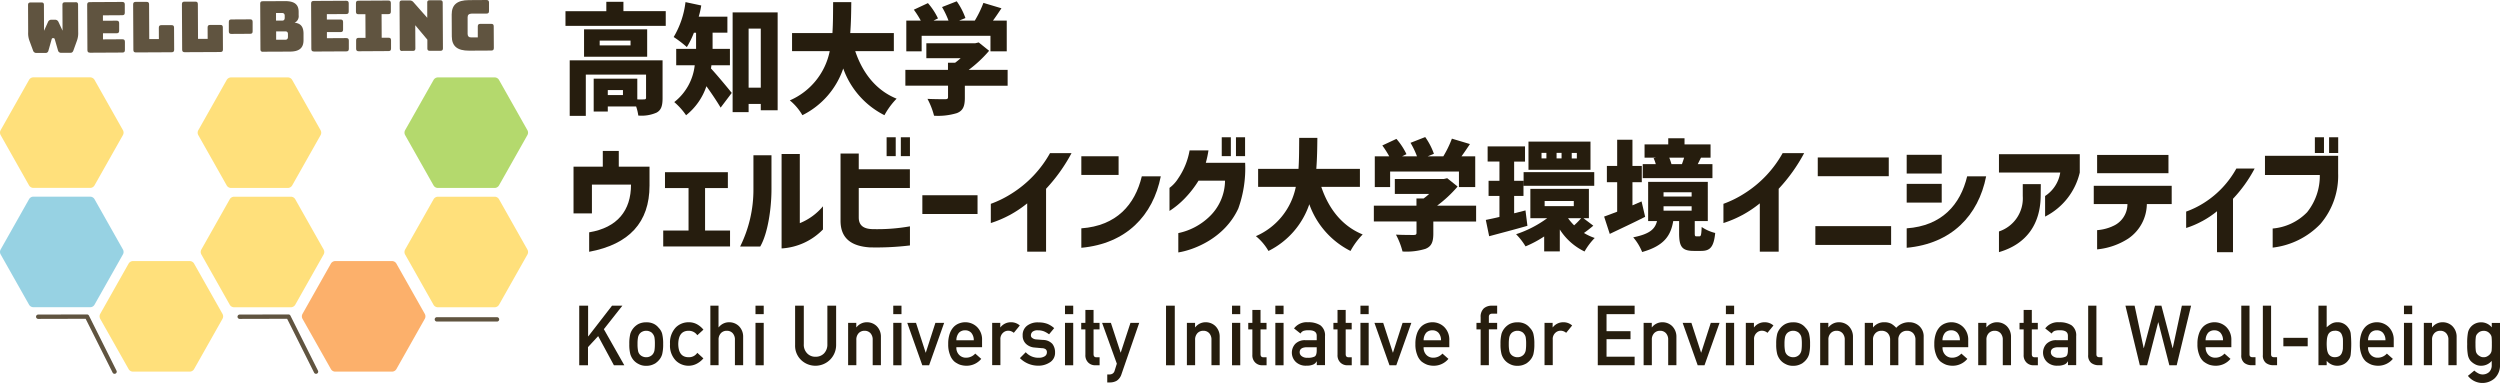 <svg xmlns="http://www.w3.org/2000/svg" width="425.362" height="65.16" viewBox="0 0 425.362 65.16">
  <g id="Group_3405" data-name="Group 3405" transform="translate(-7.317 -10.99)">
    <g id="Group_3399" data-name="Group 3399">
      <g id="Group_3396" data-name="Group 3396">
        <path id="Path_9754" data-name="Path 9754" d="M105.89,63h1.49v5.22h.03L111.45,63h1.76l-3.15,4,3.48,6.14h-1.77l-2.68-4.96-1.73,1.87v3.09h-1.49V63Z" fill="#261d0e"/>
        <path id="Path_9755" data-name="Path 9755" d="M114.39,69.52a6.625,6.625,0,0,1,.18-1.76,2.9,2.9,0,0,1,1.39-1.65,2.923,2.923,0,0,1,1.31-.28,2.744,2.744,0,0,1,1.34.29,2.456,2.456,0,0,1,.78.65,2.276,2.276,0,0,1,.59,1.01,7.068,7.068,0,0,1,.17,1.75,6.923,6.923,0,0,1-.17,1.74,2.563,2.563,0,0,1-.59,1.04,1.974,1.974,0,0,1-.33.31,1.475,1.475,0,0,1-.45.3,2.736,2.736,0,0,1-1.34.31,2.564,2.564,0,0,1-1.31-.31,2.646,2.646,0,0,1-.81-.61,2.859,2.859,0,0,1-.58-1.04,6.409,6.409,0,0,1-.18-1.74Zm4.35.01a6.157,6.157,0,0,0-.07-1.13,1.386,1.386,0,0,0-.28-.6,1.029,1.029,0,0,0-.46-.38,1.438,1.438,0,0,0-.67-.15,1.455,1.455,0,0,0-.66.15,1.255,1.255,0,0,0-.47.38,1.633,1.633,0,0,0-.26.6,5.9,5.9,0,0,0-.08,1.12,5.588,5.588,0,0,0,.08,1.1,1.263,1.263,0,0,0,.73,1,1.455,1.455,0,0,0,.66.15,1.41,1.41,0,0,0,.67-.15,1.359,1.359,0,0,0,.46-.37,1.505,1.505,0,0,0,.28-.63,6.821,6.821,0,0,0,.07-1.09Z" fill="#261d0e"/>
        <path id="Path_9756" data-name="Path 9756" d="M126.99,71.97a3.7,3.7,0,0,1-1.08.88,3,3,0,0,1-1.43.37,3.088,3.088,0,0,1-2.17-.87,3.648,3.648,0,0,1-.99-2.82,3.761,3.761,0,0,1,1-2.85,3.078,3.078,0,0,1,2.17-.86,2.885,2.885,0,0,1,1.43.35,3.744,3.744,0,0,1,1.08.91l-1.04.95a1.738,1.738,0,0,0-1.42-.76c-1.19-.02-1.8.73-1.82,2.26.02,1.52.62,2.26,1.82,2.24a1.678,1.678,0,0,0,1.42-.75l1.04.95Z" fill="#261d0e"/>
        <path id="Path_9757" data-name="Path 9757" d="M128.17,63h1.4v3.68h.03a2.233,2.233,0,0,1,1.82-.86,2.36,2.36,0,0,1,1.59.63,2.505,2.505,0,0,1,.75,1.88v4.8h-1.4v-4.3a1.6,1.6,0,0,0-.39-1.16,1.311,1.311,0,0,0-.99-.4,1.334,1.334,0,0,0-1,.4,1.583,1.583,0,0,0-.4,1.16v4.3h-1.4V62.99Z" fill="#261d0e"/>
        <path id="Path_9758" data-name="Path 9758" d="M135.86,63h1.4v1.44h-1.4V63Zm0,2.92h1.4v7.22h-1.4Z" fill="#261d0e"/>
        <path id="Path_9759" data-name="Path 9759" d="M142.59,63h1.49v6.54a2.084,2.084,0,0,0,.58,1.58,1.891,1.891,0,0,0,1.42.57,1.952,1.952,0,0,0,1.44-.57,2.158,2.158,0,0,0,.57-1.58V63h1.49v6.7a3.522,3.522,0,0,1-5.96,2.54,3.349,3.349,0,0,1-1.02-2.53V63Z" fill="#261d0e"/>
        <path id="Path_9760" data-name="Path 9760" d="M151.61,65.92h1.4v.76h.03a2.233,2.233,0,0,1,1.82-.86,2.36,2.36,0,0,1,1.59.63,2.505,2.505,0,0,1,.75,1.88v4.8h-1.4v-4.3a1.6,1.6,0,0,0-.39-1.16,1.311,1.311,0,0,0-.99-.4,1.334,1.334,0,0,0-1,.4,1.583,1.583,0,0,0-.4,1.16v4.3h-1.4V65.91Z" fill="#261d0e"/>
        <path id="Path_9761" data-name="Path 9761" d="M159.3,63h1.4v1.44h-1.4V63Zm0,2.92h1.4v7.22h-1.4Z" fill="#261d0e"/>
        <path id="Path_9762" data-name="Path 9762" d="M161.68,65.92h1.49l1.64,5.06h.03l1.63-5.06h1.49l-2.56,7.22h-1.16l-2.56-7.22Z" fill="#261d0e"/>
        <path id="Path_9763" data-name="Path 9763" d="M170.04,70.07a1.692,1.692,0,0,0,.49,1.32,1.582,1.582,0,0,0,1.19.46,2.064,2.064,0,0,0,1.53-.7l1.02.9a3.236,3.236,0,0,1-2.52,1.17,3.586,3.586,0,0,1-1.08-.17,2.377,2.377,0,0,1-.51-.24,2.339,2.339,0,0,1-.49-.33,2.756,2.756,0,0,1-.72-1.13,4.616,4.616,0,0,1-.3-1.81,5.191,5.191,0,0,1,.26-1.78,3.128,3.128,0,0,1,.67-1.14,2.46,2.46,0,0,1,.94-.61,2.818,2.818,0,0,1,1.01-.19,2.848,2.848,0,0,1,2.03.81,2.977,2.977,0,0,1,.85,2.24v1.19h-4.36ZM173,68.88a1.878,1.878,0,0,0-.44-1.28,1.379,1.379,0,0,0-1.04-.41,1.417,1.417,0,0,0-1.04.41,1.961,1.961,0,0,0-.44,1.28H173Z" fill="#261d0e"/>
        <path id="Path_9764" data-name="Path 9764" d="M176.11,65.92h1.4v.76h.03a2.233,2.233,0,0,1,1.82-.86,2.2,2.2,0,0,1,1.47.55l-1.02,1.25a1.449,1.449,0,0,0-.92-.36,1.284,1.284,0,0,0-.92.36,1.407,1.407,0,0,0-.44,1.15v4.35h-1.4V65.9Z" fill="#261d0e"/>
        <path id="Path_9765" data-name="Path 9765" d="M181.85,70.93a2.87,2.87,0,0,0,2.21.93,1.814,1.814,0,0,0,.99-.24.76.76,0,0,0,.39-.68.6.6,0,0,0-.23-.54,1.173,1.173,0,0,0-.63-.17l-1.24-.11a2.373,2.373,0,0,1-1.44-.61,1.872,1.872,0,0,1-.58-1.44,1.954,1.954,0,0,1,.76-1.67,2.972,2.972,0,0,1,1.85-.56,5.751,5.751,0,0,1,.87.06,4.717,4.717,0,0,1,.72.19,3.994,3.994,0,0,1,1.16.73l-.87,1.05a4.378,4.378,0,0,0-.86-.5,2.744,2.744,0,0,0-1.03-.18,1.355,1.355,0,0,0-.92.24.811.811,0,0,0-.28.63.511.511,0,0,0,.21.42,1.243,1.243,0,0,0,.71.26l1.16.09a2.165,2.165,0,0,1,1.58.68,2.35,2.35,0,0,1,.45,1.48,1.88,1.88,0,0,1-.83,1.62,3.523,3.523,0,0,1-2.07.6,4.376,4.376,0,0,1-3.08-1.29l.98-.99Z" fill="#261d0e"/>
        <path id="Path_9766" data-name="Path 9766" d="M188.52,63h1.4v1.44h-1.4V63Zm0,2.92h1.4v7.22h-1.4Z" fill="#261d0e"/>
        <path id="Path_9767" data-name="Path 9767" d="M191.98,63.72h1.4v2.2h1.02v1.11h-1.02v4.21c0,.37.16.54.5.54h.53v1.36h-.73a1.651,1.651,0,0,1-1.21-.47,1.714,1.714,0,0,1-.48-1.31V67.03h-.71V65.92h.71v-2.2Z" fill="#261d0e"/>
        <path id="Path_9768" data-name="Path 9768" d="M194.84,65.92h1.49l1.65,5.05h.03l1.65-5.05h1.49l-3.01,8.71a2.081,2.081,0,0,1-.8,1.13,2.316,2.316,0,0,1-1.17.3h-.46V74.7h.41a.946.946,0,0,0,.51-.15.815.815,0,0,0,.33-.47l.38-1.21-2.5-6.93Z" fill="#261d0e"/>
        <path id="Path_9769" data-name="Path 9769" d="M205.71,63h1.49V73.14h-1.49Z" fill="#261d0e"/>
        <path id="Path_9770" data-name="Path 9770" d="M209.25,65.92h1.4v.76h.03a2.233,2.233,0,0,1,1.82-.86,2.36,2.36,0,0,1,1.59.63,2.505,2.505,0,0,1,.75,1.88v4.8h-1.4v-4.3a1.6,1.6,0,0,0-.39-1.16,1.311,1.311,0,0,0-.99-.4,1.334,1.334,0,0,0-1,.4,1.583,1.583,0,0,0-.4,1.16v4.3h-1.4V65.91Z" fill="#261d0e"/>
        <path id="Path_9771" data-name="Path 9771" d="M216.94,63h1.4v1.44h-1.4V63Zm0,2.92h1.4v7.22h-1.4Z" fill="#261d0e"/>
        <path id="Path_9772" data-name="Path 9772" d="M220.39,63.72h1.4v2.2h1.02v1.11h-1.02v4.21c0,.37.16.54.5.54h.53v1.36h-.73a1.651,1.651,0,0,1-1.21-.47,1.714,1.714,0,0,1-.48-1.31V67.03h-.7V65.92h.7v-2.2Z" fill="#261d0e"/>
        <path id="Path_9773" data-name="Path 9773" d="M224.31,63h1.4v1.44h-1.4V63Zm0,2.92h1.4v7.22h-1.4Z" fill="#261d0e"/>
        <path id="Path_9774" data-name="Path 9774" d="M231.35,72.49h-.03a1.121,1.121,0,0,1-.61.54,2.811,2.811,0,0,1-1.12.18,2.44,2.44,0,0,1-1.8-.64,2.2,2.2,0,0,1-.09-3.07,2.271,2.271,0,0,1,1.7-.63h1.95v-.76c0-.64-.47-.95-1.43-.93a2.6,2.6,0,0,0-.83.11,1.037,1.037,0,0,0-.5.45l-1.1-.87a2.678,2.678,0,0,1,2.36-1.05,3.769,3.769,0,0,1,2.11.51,2.111,2.111,0,0,1,.8,1.86v4.93h-1.4v-.64Zm0-2.42h-1.69c-.82.02-1.22.31-1.21.87a.8.8,0,0,0,.32.63,1.439,1.439,0,0,0,1,.29,2.442,2.442,0,0,0,1.25-.22c.22-.15.33-.5.33-1.04v-.52Z" fill="#261d0e"/>
        <path id="Path_9775" data-name="Path 9775" d="M234.88,63.72h1.4v2.2h1.02v1.11h-1.02v4.21c0,.37.16.54.5.54h.53v1.36h-.73a1.651,1.651,0,0,1-1.21-.47,1.714,1.714,0,0,1-.48-1.31V67.03h-.7V65.92h.7v-2.2Z" fill="#261d0e"/>
        <path id="Path_9776" data-name="Path 9776" d="M238.79,63h1.4v1.44h-1.4V63Zm0,2.92h1.4v7.22h-1.4Z" fill="#261d0e"/>
        <path id="Path_9777" data-name="Path 9777" d="M241.17,65.92h1.49l1.64,5.06h.03l1.63-5.06h1.49l-2.56,7.22h-1.16l-2.56-7.22Z" fill="#261d0e"/>
        <path id="Path_9778" data-name="Path 9778" d="M249.54,70.07a1.723,1.723,0,0,0,.48,1.32,1.582,1.582,0,0,0,1.19.46,2.064,2.064,0,0,0,1.53-.7l1.02.9a3.236,3.236,0,0,1-2.52,1.17,3.586,3.586,0,0,1-1.08-.17,3.78,3.78,0,0,1-1-.57,2.756,2.756,0,0,1-.72-1.13,4.616,4.616,0,0,1-.3-1.81,5.191,5.191,0,0,1,.26-1.78,3.128,3.128,0,0,1,.67-1.14,2.46,2.46,0,0,1,.94-.61,2.818,2.818,0,0,1,1.01-.19,2.848,2.848,0,0,1,2.03.81,3.021,3.021,0,0,1,.86,2.24v1.19h-4.36Zm2.96-1.19a1.878,1.878,0,0,0-.44-1.28,1.379,1.379,0,0,0-1.04-.41,1.417,1.417,0,0,0-1.04.41,1.961,1.961,0,0,0-.44,1.28h2.96Z" fill="#261d0e"/>
        <path id="Path_9779" data-name="Path 9779" d="M259.24,67.03h-.71V65.92h.71v-.95a1.923,1.923,0,0,1,.55-1.52,2.037,2.037,0,0,1,1.35-.45h.91v1.36h-.8c-.42-.01-.63.19-.61.6v.96h1.41v1.11h-1.41v6.1h-1.4v-6.1Z" fill="#261d0e"/>
        <path id="Path_9780" data-name="Path 9780" d="M262.62,69.52a6.626,6.626,0,0,1,.18-1.76,2.9,2.9,0,0,1,1.39-1.65,2.923,2.923,0,0,1,1.31-.28,2.744,2.744,0,0,1,1.34.29,2.456,2.456,0,0,1,.78.65,2.276,2.276,0,0,1,.59,1.01,7.069,7.069,0,0,1,.17,1.75,6.922,6.922,0,0,1-.17,1.74,2.563,2.563,0,0,1-.59,1.04,1.975,1.975,0,0,1-.33.31,1.475,1.475,0,0,1-.45.3,2.736,2.736,0,0,1-1.34.31,2.564,2.564,0,0,1-1.31-.31,2.646,2.646,0,0,1-.81-.61,2.858,2.858,0,0,1-.58-1.04,6.409,6.409,0,0,1-.18-1.74Zm4.36.01a6.155,6.155,0,0,0-.07-1.13,1.282,1.282,0,0,0-.28-.6,1.029,1.029,0,0,0-.46-.38,1.438,1.438,0,0,0-.67-.15,1.455,1.455,0,0,0-.66.15,1.255,1.255,0,0,0-.47.38,1.634,1.634,0,0,0-.26.6,5.9,5.9,0,0,0-.08,1.12,5.59,5.59,0,0,0,.08,1.1,1.263,1.263,0,0,0,.73,1,1.455,1.455,0,0,0,.66.15,1.41,1.41,0,0,0,.67-.15,1.359,1.359,0,0,0,.46-.37,1.505,1.505,0,0,0,.28-.63,6.82,6.82,0,0,0,.07-1.09Z" fill="#261d0e"/>
        <path id="Path_9781" data-name="Path 9781" d="M270.09,65.92h1.4v.76h.03a2.233,2.233,0,0,1,1.82-.86,2.2,2.2,0,0,1,1.47.55l-1.02,1.25a1.449,1.449,0,0,0-.92-.36,1.284,1.284,0,0,0-.92.36,1.407,1.407,0,0,0-.44,1.15v4.35h-1.4V65.9Z" fill="#261d0e"/>
        <path id="Path_9782" data-name="Path 9782" d="M279.17,63h6.27v1.44h-4.78v2.9h4.08V68.7h-4.08v2.98h4.78v1.45h-6.27V62.99Z" fill="#261d0e"/>
        <path id="Path_9783" data-name="Path 9783" d="M286.96,65.92h1.4v.76h.03a2.233,2.233,0,0,1,1.82-.86,2.36,2.36,0,0,1,1.59.63,2.543,2.543,0,0,1,.75,1.88v4.8h-1.4v-4.3a1.6,1.6,0,0,0-.39-1.16,1.311,1.311,0,0,0-.99-.4,1.334,1.334,0,0,0-1,.4,1.542,1.542,0,0,0-.4,1.16v4.3h-1.4V65.91Z" fill="#261d0e"/>
        <path id="Path_9784" data-name="Path 9784" d="M293.61,65.92h1.49l1.64,5.06h.03l1.63-5.06h1.49l-2.56,7.22h-1.16Z" fill="#261d0e"/>
        <path id="Path_9785" data-name="Path 9785" d="M300.97,63h1.4v1.44h-1.4V63Zm0,2.92h1.4v7.22h-1.4Z" fill="#261d0e"/>
        <path id="Path_9786" data-name="Path 9786" d="M304.34,65.92h1.4v.76h.03a2.233,2.233,0,0,1,1.82-.86,2.2,2.2,0,0,1,1.47.55l-1.02,1.25a1.449,1.449,0,0,0-.92-.36,1.284,1.284,0,0,0-.92.36,1.407,1.407,0,0,0-.44,1.15v4.35h-1.4V65.9Z" fill="#261d0e"/>
        <path id="Path_9787" data-name="Path 9787" d="M309.53,69.52a6.626,6.626,0,0,1,.18-1.76,2.9,2.9,0,0,1,1.39-1.65,2.923,2.923,0,0,1,1.31-.28,2.744,2.744,0,0,1,1.34.29,2.456,2.456,0,0,1,.78.65,2.276,2.276,0,0,1,.59,1.01,7.069,7.069,0,0,1,.17,1.75,6.922,6.922,0,0,1-.17,1.74,2.563,2.563,0,0,1-.59,1.04,1.975,1.975,0,0,1-.33.31,1.475,1.475,0,0,1-.45.3,2.736,2.736,0,0,1-1.34.31,2.564,2.564,0,0,1-1.31-.31,2.646,2.646,0,0,1-.81-.61,2.858,2.858,0,0,1-.58-1.04,6.409,6.409,0,0,1-.18-1.74Zm4.36.01a6.155,6.155,0,0,0-.07-1.13,1.282,1.282,0,0,0-.28-.6,1.029,1.029,0,0,0-.46-.38,1.438,1.438,0,0,0-.67-.15,1.455,1.455,0,0,0-.66.15,1.255,1.255,0,0,0-.47.38,1.634,1.634,0,0,0-.26.6,5.9,5.9,0,0,0-.08,1.12,5.59,5.59,0,0,0,.08,1.1,1.263,1.263,0,0,0,.73,1,1.455,1.455,0,0,0,.66.15,1.41,1.41,0,0,0,.67-.15,1.359,1.359,0,0,0,.46-.37,1.505,1.505,0,0,0,.28-.63,6.82,6.82,0,0,0,.07-1.09Z" fill="#261d0e"/>
        <path id="Path_9788" data-name="Path 9788" d="M317,65.92h1.4v.76h.03a2.233,2.233,0,0,1,1.82-.86,2.36,2.36,0,0,1,1.59.63,2.543,2.543,0,0,1,.75,1.88v4.8h-1.4v-4.3a1.6,1.6,0,0,0-.39-1.16,1.311,1.311,0,0,0-.99-.4,1.334,1.334,0,0,0-1,.4,1.542,1.542,0,0,0-.4,1.16v4.3h-1.4V65.91Z" fill="#261d0e"/>
        <path id="Path_9789" data-name="Path 9789" d="M324.59,65.92H326v.76h.03a2.349,2.349,0,0,1,1.88-.86,2.5,2.5,0,0,1,1.21.26,3.587,3.587,0,0,1,.83.69,2.874,2.874,0,0,1,2.27-.95,2.483,2.483,0,0,1,1.64.63,2.4,2.4,0,0,1,.76,1.88v4.8h-1.4v-4.3a1.6,1.6,0,0,0-.4-1.16,1.409,1.409,0,0,0-1.04-.4,1.449,1.449,0,0,0-1.05.4,1.512,1.512,0,0,0-.42,1.16v4.3h-1.4v-4.3a1.6,1.6,0,0,0-.4-1.16,1.417,1.417,0,0,0-1.05-.4,1.394,1.394,0,0,0-1.04.4,1.512,1.512,0,0,0-.42,1.16v4.3h-1.4V65.91Z" fill="#261d0e"/>
        <path id="Path_9790" data-name="Path 9790" d="M337.83,70.07a1.723,1.723,0,0,0,.48,1.32,1.582,1.582,0,0,0,1.19.46,2.064,2.064,0,0,0,1.53-.7l1.02.9a3.236,3.236,0,0,1-2.52,1.17,3.585,3.585,0,0,1-1.08-.17,3.779,3.779,0,0,1-1-.57,2.756,2.756,0,0,1-.72-1.13,4.616,4.616,0,0,1-.3-1.81,5.191,5.191,0,0,1,.26-1.78,3.128,3.128,0,0,1,.67-1.14,2.46,2.46,0,0,1,.94-.61,2.818,2.818,0,0,1,1.01-.19,2.848,2.848,0,0,1,2.03.81,3.021,3.021,0,0,1,.86,2.24v1.19h-4.36Zm2.95-1.19a1.877,1.877,0,0,0-.44-1.28,1.379,1.379,0,0,0-1.04-.41,1.417,1.417,0,0,0-1.04.41,1.961,1.961,0,0,0-.44,1.28h2.96Z" fill="#261d0e"/>
        <path id="Path_9791" data-name="Path 9791" d="M343.89,65.92h1.4v.76h.03a2.233,2.233,0,0,1,1.82-.86,2.36,2.36,0,0,1,1.59.63,2.543,2.543,0,0,1,.75,1.88v4.8h-1.4v-4.3a1.6,1.6,0,0,0-.39-1.16,1.311,1.311,0,0,0-.99-.4,1.334,1.334,0,0,0-1,.4,1.542,1.542,0,0,0-.4,1.16v4.3h-1.4V65.91Z" fill="#261d0e"/>
        <path id="Path_9792" data-name="Path 9792" d="M351.62,63.72h1.4v2.2h1.02v1.11h-1.02v4.21c0,.37.16.54.5.54h.53v1.36h-.73a1.651,1.651,0,0,1-1.21-.47,1.714,1.714,0,0,1-.48-1.31V67.03h-.7V65.92h.7v-2.2Z" fill="#261d0e"/>
        <path id="Path_9793" data-name="Path 9793" d="M359.16,72.49h-.03a1.121,1.121,0,0,1-.61.54,2.811,2.811,0,0,1-1.12.18,2.44,2.44,0,0,1-1.8-.64,2.2,2.2,0,0,1-.09-3.07,2.271,2.271,0,0,1,1.7-.63h1.95v-.76c0-.64-.47-.95-1.43-.93a2.6,2.6,0,0,0-.83.11,1.037,1.037,0,0,0-.5.45l-1.1-.87a2.678,2.678,0,0,1,2.36-1.05,3.769,3.769,0,0,1,2.11.51,2.111,2.111,0,0,1,.8,1.86v4.93h-1.4v-.64Zm0-2.42h-1.69c-.82.02-1.22.31-1.21.87a.8.8,0,0,0,.32.63,1.439,1.439,0,0,0,1,.29,2.442,2.442,0,0,0,1.25-.22c.22-.15.33-.5.33-1.04v-.52Z" fill="#261d0e"/>
        <path id="Path_9794" data-name="Path 9794" d="M362.61,63h1.4v8.28c0,.33.17.49.53.49h.49v1.36h-.63a2.023,2.023,0,0,1-1.27-.39,1.6,1.6,0,0,1-.52-1.35Z" fill="#261d0e"/>
        <path id="Path_9795" data-name="Path 9795" d="M368.94,63h1.57l1.54,7.21h.03L373.99,63h1.08l1.9,7.21H377L378.55,63h1.57l-2.45,10.14h-1.25l-1.87-7.31h-.03l-1.88,7.31H371.4L368.95,63Z" fill="#261d0e"/>
        <path id="Path_9796" data-name="Path 9796" d="M382.6,70.07a1.723,1.723,0,0,0,.48,1.32,1.582,1.582,0,0,0,1.19.46,2.064,2.064,0,0,0,1.53-.7l1.02.9a3.236,3.236,0,0,1-2.52,1.17,3.585,3.585,0,0,1-1.08-.17,3.779,3.779,0,0,1-1-.57,2.756,2.756,0,0,1-.72-1.13,4.616,4.616,0,0,1-.3-1.81,5.191,5.191,0,0,1,.26-1.78,3.128,3.128,0,0,1,.67-1.14,2.46,2.46,0,0,1,.94-.61,2.818,2.818,0,0,1,1.01-.19,2.848,2.848,0,0,1,2.03.81,3.021,3.021,0,0,1,.86,2.24v1.19h-4.36Zm2.95-1.19a1.877,1.877,0,0,0-.44-1.28,1.379,1.379,0,0,0-1.04-.41,1.417,1.417,0,0,0-1.04.41,1.961,1.961,0,0,0-.44,1.28h2.96Z" fill="#261d0e"/>
        <path id="Path_9797" data-name="Path 9797" d="M388.66,63h1.4v8.28c0,.33.17.49.53.49h.49v1.36h-.63a2.023,2.023,0,0,1-1.27-.39,1.6,1.6,0,0,1-.52-1.35Z" fill="#261d0e"/>
        <path id="Path_9798" data-name="Path 9798" d="M392.33,63h1.4v8.28c0,.33.17.49.53.49h.49v1.36h-.63a2.023,2.023,0,0,1-1.27-.39,1.6,1.6,0,0,1-.52-1.35Z" fill="#261d0e"/>
        <path id="Path_9799" data-name="Path 9799" d="M395.82,68.47h4.14v1.44h-4.14Z" fill="#261d0e"/>
        <path id="Path_9800" data-name="Path 9800" d="M401.79,63h1.4v3.68a4.193,4.193,0,0,1,.84-.63,2,2,0,0,1,.96-.23,2.148,2.148,0,0,1,1.88.95,2.076,2.076,0,0,1,.4.9,17.069,17.069,0,0,1,0,3.69,1.819,1.819,0,0,1-.4.92,2.144,2.144,0,0,1-.76.67,2.406,2.406,0,0,1-1.12.27,2.356,2.356,0,0,1-1.8-.84v.75h-1.4V62.99Zm2.78,4.27a1.3,1.3,0,0,0-.75.2,1.161,1.161,0,0,0-.42.53,2.731,2.731,0,0,0-.17.71,7.818,7.818,0,0,0,0,1.58,2.693,2.693,0,0,0,.17.73,1.16,1.16,0,0,0,.42.53,1.194,1.194,0,0,0,.75.21,1.421,1.421,0,0,0,.79-.2,1.151,1.151,0,0,0,.41-.52,2.676,2.676,0,0,0,.18-.74c0-.26.01-.53.01-.8,0-.29,0-.57-.01-.84a2.642,2.642,0,0,0-.18-.71,1.055,1.055,0,0,0-.41-.52,1.472,1.472,0,0,0-.79-.17Z" fill="#261d0e"/>
        <path id="Path_9801" data-name="Path 9801" d="M410.23,70.07a1.723,1.723,0,0,0,.48,1.32,1.582,1.582,0,0,0,1.19.46,2.064,2.064,0,0,0,1.53-.7l1.02.9a3.236,3.236,0,0,1-2.52,1.17,3.585,3.585,0,0,1-1.08-.17,3.779,3.779,0,0,1-1-.57,2.756,2.756,0,0,1-.72-1.13,4.616,4.616,0,0,1-.3-1.81,5.191,5.191,0,0,1,.26-1.78,3.128,3.128,0,0,1,.67-1.14,2.46,2.46,0,0,1,.94-.61,2.818,2.818,0,0,1,1.01-.19,2.848,2.848,0,0,1,2.03.81,3.021,3.021,0,0,1,.86,2.24v1.19h-4.36Zm2.96-1.19a1.877,1.877,0,0,0-.44-1.28,1.379,1.379,0,0,0-1.04-.41,1.417,1.417,0,0,0-1.04.41,1.961,1.961,0,0,0-.44,1.28h2.96Z" fill="#261d0e"/>
        <path id="Path_9802" data-name="Path 9802" d="M416.34,63h1.4v1.44h-1.4V63Zm0,2.92h1.4v7.22h-1.4Z" fill="#261d0e"/>
        <path id="Path_9803" data-name="Path 9803" d="M419.71,65.92h1.4v.76h.03a2.233,2.233,0,0,1,1.82-.86,2.36,2.36,0,0,1,1.59.63,2.543,2.543,0,0,1,.75,1.88v4.8h-1.4v-4.3a1.6,1.6,0,0,0-.39-1.16,1.311,1.311,0,0,0-.99-.4,1.334,1.334,0,0,0-1,.4,1.542,1.542,0,0,0-.4,1.16v4.3h-1.4V65.91Z" fill="#261d0e"/>
        <path id="Path_9804" data-name="Path 9804" d="M431.28,72.38a2.341,2.341,0,0,1-1.8.84,2.085,2.085,0,0,1-1.13-.3,2.759,2.759,0,0,1-.72-.58,2.326,2.326,0,0,1-.4-.87,9.043,9.043,0,0,1-.13-1.93,9.5,9.5,0,0,1,.13-1.97,2.137,2.137,0,0,1,.4-.86,2.324,2.324,0,0,1,.72-.61,2.386,2.386,0,0,1,1.13-.27,2.32,2.32,0,0,1,1.8.86v-.76h1.4v7.04a3.077,3.077,0,0,1-.91,2.39,3.128,3.128,0,0,1-4.55-.42l1.09-.9a2.777,2.777,0,0,0,.62.44,1.549,1.549,0,0,0,.74.22,1.643,1.643,0,0,0,1.16-.41,1.584,1.584,0,0,0,.44-1.16v-.74Zm-2.77-2.85a9.205,9.205,0,0,0,.05,1.14,1.1,1.1,0,0,0,.22.54,1.324,1.324,0,0,0,.43.36,1.151,1.151,0,0,0,.69.2,1.173,1.173,0,0,0,.69-.2,1.523,1.523,0,0,0,.42-.36,1.163,1.163,0,0,0,.24-.54,9.846,9.846,0,0,0,.04-1.14,10.589,10.589,0,0,0-.04-1.17,1.043,1.043,0,0,0-.24-.53,1.438,1.438,0,0,0-.42-.38,1.305,1.305,0,0,0-.69-.17,1.466,1.466,0,0,0-.69.17,1.654,1.654,0,0,0-.43.38.984.984,0,0,0-.22.53A8.008,8.008,0,0,0,428.51,69.53Z" fill="#261d0e"/>
      </g>
      <g id="Group_3397" data-name="Group 3397">
        <path id="Path_9805" data-name="Path 9805" d="M114.68,42.4h-6.65v4.9H104.9V39.35h4.98V36.67h2.72v2.68h5.23v3.21c0,6.26-3.46,10-10.27,11.27V50.52c4.82-.81,7.12-3.72,7.12-8.11Z" fill="#261d0e"/>
        <path id="Path_9806" data-name="Path 9806" d="M120.16,50.21h4.31V42.99h-4.01v-2.7h10.7v2.7h-3.88v7.22h4.25v2.72H120.16V50.21Z" fill="#261d0e"/>
        <path id="Path_9807" data-name="Path 9807" d="M135.51,43.19V37.41h3.07v5.78c0,3.17-.59,7.46-1.91,9.74h-3.42a21.733,21.733,0,0,0,2.26-9.74Zm4.8-6h3.09V48.96a10.049,10.049,0,0,0,3.94-2.87v3.94a10.684,10.684,0,0,1-7.04,3.23V37.18Z" fill="#261d0e"/>
        <path id="Path_9808" data-name="Path 9808" d="M150.32,37.11h3.11v2.68h8.7v3.19h-8.7V48c0,1.42.92,1.91,2.22,1.97a31.875,31.875,0,0,0,6.49-.47v3.25a47.546,47.546,0,0,1-6.87.33c-2.85-.2-4.94-1.34-4.94-4.53V37.1Zm7.85-2.77h1.55v3.21h-1.55Zm2.42,0h1.55v3.21h-1.55Z" fill="#261d0e"/>
        <path id="Path_9809" data-name="Path 9809" d="M164.25,44.21h9.39V47.4h-9.39Z" fill="#261d0e"/>
        <path id="Path_9810" data-name="Path 9810" d="M179.07,47.6a18.8,18.8,0,0,1-3.17,1.34V45.67a18.048,18.048,0,0,0,3.64-1.81,19.075,19.075,0,0,0,6.43-6.81h3.66a28.493,28.493,0,0,1-4.33,6.06v10.7h-3.21V45.59a19.688,19.688,0,0,1-3.01,2.01Z" fill="#261d0e"/>
        <path id="Path_9811" data-name="Path 9811" d="M191.3,37.58h6.34v3.17H191.3Zm0,12.26c5.98-.43,9.13-4.01,10.29-8.85h3.23c-1.32,6.67-5.86,11.45-13.52,12.16V49.84Z" fill="#261d0e"/>
        <path id="Path_9812" data-name="Path 9812" d="M206.31,42.95a5.824,5.824,0,0,0,1.46-1.59,12.085,12.085,0,0,0,1.95-4.78h3.21a17.375,17.375,0,0,1-.45,2.11h6.69a20.193,20.193,0,0,1-1.16,7.77c-2.36,5.12-7.65,7.08-10.21,7.48V50.65a10.811,10.811,0,0,0,5.1-2.62,8.584,8.584,0,0,0,2.85-6.3h-4.51a17.632,17.632,0,0,1-2.3,2.97,14.448,14.448,0,0,1-2.64,2.18V42.96Zm8.88-8.61h1.55v3.21h-1.55Zm2.42,0h1.55v3.21h-1.55Z" fill="#261d0e"/>
        <path id="Path_9813" data-name="Path 9813" d="M239.17,50.88a12.522,12.522,0,0,0-2.07,2.81,14.228,14.228,0,0,1-7.01-7.95,13.824,13.824,0,0,1-6.95,7.95A9.157,9.157,0,0,0,221,51.17a11.633,11.633,0,0,0,6.79-8.38h-6.41V39.72h6.87c.12-1.79.1-3.58.12-5.27h3.09c-.02,1.69-.04,3.48-.18,5.27h7.42v3.07h-6.57c1.24,3.68,3.5,6.65,7.04,8.09Z" fill="#261d0e"/>
        <path id="Path_9814" data-name="Path 9814" d="M241.06,45.98h7.26V44.76h1.22a12.065,12.065,0,0,0,.94-.77h-5.84V41.45h8.32l.59-.14,1.77,1.42a21.269,21.269,0,0,1-3.48,3.25h6.63v2.7h-7.28v2.03c0,1.44-.3,2.2-1.34,2.62a10.943,10.943,0,0,1-3.9.45,12.647,12.647,0,0,0-1.12-2.87c1.08.06,2.6.06,2.99.06s.51-.08.51-.37V48.67h-7.26v-2.7Zm.17-3.16V37.59h2.46a16.116,16.116,0,0,0-1.18-1.85l2.4-1.12a11.4,11.4,0,0,1,1.71,2.6l-.75.37h2.54a14.227,14.227,0,0,0-1.1-2.3l2.5-.98a11.616,11.616,0,0,1,1.48,2.85l-1.06.43h2.66a18,18,0,0,0,1.46-3.01l3.07.92c-.49.73-.96,1.44-1.44,2.09h2.34v5.23h-2.77V40.18H243.84v2.64h-2.62Z" fill="#261d0e"/>
        <path id="Path_9815" data-name="Path 9815" d="M262.44,47.91V44.33h-1.85V41.75h1.85V38.48h-2.01V35.9h6.36v2.58h-1.85v3.27h1.59v2.58h-1.59v2.95l1.93-.49.33,2.62c-2.2.63-4.6,1.26-6.51,1.77l-.57-2.77c.67-.14,1.46-.3,2.32-.51Zm8.13.2H267.7V43.13h9.96v4.98h-.94l1.69,1.28c-.55.47-1.1.89-1.59,1.24a8.98,8.98,0,0,0,1.83.85,11,11,0,0,0-1.73,2.3,10.242,10.242,0,0,1-4.21-3.74v3.72h-2.66V51.22a18.691,18.691,0,0,1-3.17,1.69,10.975,10.975,0,0,0-1.61-2.07,18.941,18.941,0,0,0,5.29-2.72Zm-4.02-7.83h12.02V42.6H266.55Zm.83-5.2h10.55v4.8H267.38Zm3.05,2.86V37h-.83v.94Zm4.66,8.12v-.87h-4.96v.87Zm-2.08-8.12V37h-.85v.94Zm2.14,11.39a13.748,13.748,0,0,0,1.2-1.22h-2.24a9.085,9.085,0,0,0,1.04,1.22Zm-.41-12.32v.94h.87v-.94Z" fill="#261d0e"/>
        <path id="Path_9816" data-name="Path 9816" d="M282.47,47.01V41.99h-1.75V39.22h1.75V34.77h2.6v4.45h1.59v2.77h-1.59v3.94l1.55-.67.61,2.62c-2.01,1.02-4.23,2.05-6.02,2.91l-.96-2.95c.63-.22,1.38-.51,2.22-.83Zm6.77,1.59h-1.5V41.93h10.15V48.6h-2.22v1.99c0,.55.04.61.3.61h.49c.26,0,.33-.2.39-1.59a7.074,7.074,0,0,0,2.3,1.02c-.24,2.42-.89,3.05-2.38,3.05h-1.28c-2.07,0-2.48-.81-2.48-3.05V48.6h-1c-.41,2.4-1.46,4.19-5.29,5.27a8.913,8.913,0,0,0-1.52-2.5c2.95-.59,3.72-1.48,4.05-2.77Zm-2.42-9.68h2.22a6.483,6.483,0,0,0-.37-1.02l.39-.08h-1.93V35.56h4.03V34.52h2.77v1.04h4.43v2.26h-1.63c-.22.43-.39.79-.55,1.1h2.5V41.3H286.82V38.92Zm8.32,5.51V43.7h-4.78v.73Zm0,2.4v-.75h-4.78v.75Zm-3.44-7.91h1.79c.12-.33.26-.73.37-1.1h-2.52c.14.37.28.77.37,1.1Z" fill="#261d0e"/>
        <path id="Path_9817" data-name="Path 9817" d="M303.72,47.6a18.8,18.8,0,0,1-3.17,1.34V45.67a18.048,18.048,0,0,0,3.64-1.81,19.075,19.075,0,0,0,6.43-6.81h3.66a28.494,28.494,0,0,1-4.33,6.06v10.7h-3.21V45.59a19.688,19.688,0,0,1-3.01,2.01Z" fill="#261d0e"/>
        <path id="Path_9818" data-name="Path 9818" d="M316.19,49.47h12.89v3.19H316.19Zm.41-11.69h12.08v3.19H316.6Z" fill="#261d0e"/>
        <path id="Path_9819" data-name="Path 9819" d="M331.73,37.33h5.96v3.19h-5.96Zm10.29,3.66h3.23c-1.32,6.67-5.86,11.45-13.52,12.16V49.84c5.98-.43,9.13-4.01,10.29-8.85Zm-10.29,1.28h5.96v3.19h-5.96Z" fill="#261d0e"/>
        <path id="Path_9820" data-name="Path 9820" d="M357.86,40.34H347.43V37.23h13.75v3.11a11.261,11.261,0,0,1-5.9,7.5v-3.5a5.836,5.836,0,0,0,2.58-4.01ZM347.43,50.37a5.928,5.928,0,0,0,4.05-6.02V42.32h3.07l-.02,1.99c-.04,4.64-2.26,8.17-7.1,9.58Z" fill="#261d0e"/>
        <path id="Path_9821" data-name="Path 9821" d="M366.69,49.51a4.081,4.081,0,0,0,2.6-3.8h-5.73V42.6h13.26v3.11h-4.23a7.21,7.21,0,0,1-3.17,5.88,11.874,11.874,0,0,1-5.29,1.83V50.15a8.02,8.02,0,0,0,2.56-.63Zm-2.56-12.16h12.14v3.11H364.13Z" fill="#261d0e"/>
        <path id="Path_9822" data-name="Path 9822" d="M381.96,48.64a15.117,15.117,0,0,1-2.68,1.14V46.99a15.32,15.32,0,0,0,3.09-1.52,16.12,16.12,0,0,0,5.45-5.8h3.11a23.168,23.168,0,0,1-3.68,5.14V53.9h-2.72V46.93a15.833,15.833,0,0,1-2.56,1.71Z" fill="#261d0e"/>
        <path id="Path_9823" data-name="Path 9823" d="M392.68,37.5h12.46v2.99a12.6,12.6,0,0,1-3.03,8.62A13.375,13.375,0,0,1,394,53.12V49.87a9.245,9.245,0,0,0,5.86-2.77,9.89,9.89,0,0,0,2.16-6.34h-9.33V37.51Zm8.5-3.16h1.55v2.68h-1.55Zm2.42,0h1.55v2.68H403.6Z" fill="#261d0e"/>
      </g>
      <g id="Group_3398" data-name="Group 3398">
        <path id="Path_9824" data-name="Path 9824" d="M103.53,12.89h6.95V11.3h2.91v1.59h7.2v2.5H103.53Zm.72,8.36h15.8v6.43c0,1.28-.22,2.05-1.04,2.48a6.341,6.341,0,0,1-3.09.49,7.847,7.847,0,0,0-.37-1.55h-4.82v.87h-2.4V24.38h7.42V27.9a10.387,10.387,0,0,0,1.14,0c.24,0,.35-.06.35-.28V23.68H106.99V30.7h-2.74V21.27Zm2.44-5.27h10.74v4.66H106.69Zm7.91,2.73V17.9h-5.25v.81Zm-3.87,7.6v.85h2.58v-.85Z" fill="#261d0e"/>
        <path id="Path_9825" data-name="Path 9825" d="M128.28,22.63c1.02,1.1,3.03,3.52,3.54,4.17l-1.89,2.5c-.63-1.06-1.55-2.44-2.42-3.64a10.6,10.6,0,0,1-3.46,4.94,11.271,11.271,0,0,0-2.01-2.24,9.241,9.241,0,0,0,3.48-6.26h-3.15V19.31h3.38V16.56h-.37a14.228,14.228,0,0,1-1.2,2.44,18.913,18.913,0,0,0-2.24-1.71,15.063,15.063,0,0,0,2.01-5.94l2.68.57a14.567,14.567,0,0,1-.43,1.91h4.88v2.72h-2.52V19.3h2.95v2.79h-3.15a4.209,4.209,0,0,1-.08.53Zm3.68-9.53h7.67V29.75h-2.87V28.67h-2.07v1.4h-2.72V13.1Zm4.8,12.81V15.86h-2.07V25.91Z" fill="#261d0e"/>
        <path id="Path_9826" data-name="Path 9826" d="M159.87,27.78a12.522,12.522,0,0,0-2.07,2.81,14.228,14.228,0,0,1-7.01-7.95,13.824,13.824,0,0,1-6.95,7.95,9.157,9.157,0,0,0-2.14-2.52,11.633,11.633,0,0,0,6.79-8.38h-6.41V16.62h6.87c.12-1.79.1-3.58.12-5.27h3.09c-.02,1.69-.04,3.48-.18,5.27h7.42v3.07h-6.57c1.24,3.68,3.5,6.65,7.04,8.09Z" fill="#261d0e"/>
        <path id="Path_9827" data-name="Path 9827" d="M161.35,22.88h7.26V21.66h1.22a12.065,12.065,0,0,0,.94-.77h-5.84V18.35h8.32l.59-.14,1.77,1.42a21.269,21.269,0,0,1-3.48,3.25h6.63v2.7h-7.28v2.03c0,1.44-.3,2.2-1.34,2.62a10.943,10.943,0,0,1-3.9.45,12.647,12.647,0,0,0-1.12-2.87c1.08.06,2.6.06,2.99.06s.51-.08.51-.37V25.57h-7.26v-2.7Zm.17-3.16V14.49h2.46a16.116,16.116,0,0,0-1.18-1.85l2.4-1.12a11.4,11.4,0,0,1,1.71,2.6l-.75.37h2.54a15.119,15.119,0,0,0-1.1-2.3l2.5-.98a11.616,11.616,0,0,1,1.48,2.85l-1.06.43h2.66a18,18,0,0,0,1.46-3.01l3.07.92c-.49.73-.96,1.44-1.44,2.09h2.34v5.23h-2.77V17.08H164.13v2.64h-2.62Z" fill="#261d0e"/>
      </g>
    </g>
    <g id="Group_3404" data-name="Group 3404">
      <path id="パス_2360" data-name="パス 2360" d="M64.37,74.22h9.64a.865.865,0,0,0,.75-.43l4.83-8.55a.859.859,0,0,0,0-.85l-4.83-8.55a.853.853,0,0,0-.75-.43H64.37a.865.865,0,0,0-.75.43l-4.83,8.55a.859.859,0,0,0,0,.85l4.83,8.55a.853.853,0,0,0,.75.43" fill="#fcb06b"/>
      <path id="パス_2361" data-name="パス 2361" d="M29.95,74.22h9.64a.865.865,0,0,0,.75-.43l4.83-8.55a.859.859,0,0,0,0-.85l-4.83-8.55a.853.853,0,0,0-.75-.43H29.95a.865.865,0,0,0-.75.43l-4.83,8.55a.859.859,0,0,0,0,.85l4.83,8.55a.853.853,0,0,0,.75.43" fill="#ffe07b"/>
      <g id="Group_3400" data-name="Group 3400">
        <path id="パス_2363" data-name="パス 2363" d="M13.01,63.26a.865.865,0,0,1-.75-.43L7.43,54.28a.859.859,0,0,1,0-.85l4.83-8.55a.853.853,0,0,1,.75-.43h9.64a.865.865,0,0,1,.75.43l4.83,8.55a.859.859,0,0,1,0,.85L23.4,62.83a.853.853,0,0,1-.75.43H13.01" fill="#97d2e3"/>
        <path id="パス_2363-2" data-name="パス 2363" d="M13.01,42.96a.865.865,0,0,1-.75-.43L7.43,33.98a.859.859,0,0,1,0-.85l4.83-8.55a.853.853,0,0,1,.75-.43h9.64a.865.865,0,0,1,.75.43l4.83,8.55a.859.859,0,0,1,0,.85L23.4,42.53a.853.853,0,0,1-.75.43H13.01" fill="#ffe07b"/>
      </g>
      <g id="Group_3401" data-name="Group 3401">
        <path id="パス_2359" data-name="パス 2359" d="M81.84,63.27h9.63a.865.865,0,0,0,.75-.43l4.83-8.55a.859.859,0,0,0,0-.85l-4.83-8.55a.853.853,0,0,0-.75-.43H81.84a.865.865,0,0,0-.75.43l-4.84,8.55a.859.859,0,0,0,0,.85l4.83,8.55a.853.853,0,0,0,.75.43" fill="#ffe07b"/>
        <path id="パス_2359-2" data-name="パス 2359" d="M81.84,42.97h9.63a.865.865,0,0,0,.75-.43l4.83-8.55a.859.859,0,0,0,0-.85l-4.83-8.55a.853.853,0,0,0-.75-.43H81.84a.865.865,0,0,0-.75.43l-4.84,8.55a.859.859,0,0,0,0,.85l4.83,8.55a.853.853,0,0,0,.75.43" fill="#b4d96d"/>
      </g>
      <g id="Group_3402" data-name="Group 3402">
        <path id="パス_2362" data-name="パス 2362" d="M47.16,63.27H56.8a.865.865,0,0,0,.75-.43l4.83-8.55a.859.859,0,0,0,0-.85l-4.83-8.55a.853.853,0,0,0-.75-.43H47.16a.865.865,0,0,0-.75.43l-4.83,8.55a.859.859,0,0,0,0,.85l4.83,8.55a.853.853,0,0,0,.75.43" fill="#ffe07b"/>
        <path id="パス_2362-2" data-name="パス 2362" d="M46.64,42.97h9.64a.865.865,0,0,0,.75-.43l4.83-8.55a.859.859,0,0,0,0-.85l-4.83-8.55a.853.853,0,0,0-.75-.43H46.64a.865.865,0,0,0-.75.43l-4.83,8.55a.859.859,0,0,0,0,.85l4.83,8.55a.853.853,0,0,0,.75.43" fill="#ffe07b"/>
      </g>
      <g id="Group_3403" data-name="Group 3403">
        <path id="Path_9828" data-name="Path 9828" d="M20.17,11.36c.3,0,.43.13.43.43l.02,4.64a3.788,3.788,0,0,1-.21,1.48l-.59,1.63c-.08.24-.22.43-.48.43H17.75a.511.511,0,0,1-.55-.35l-.56-1.94c-.05-.16-.12-.2-.22-.2h-.11c-.1,0-.17.05-.21.21l-.55,1.95a.478.478,0,0,1-.5.36H13.47a.562.562,0,0,1-.53-.42l-.61-1.65a3.629,3.629,0,0,1-.22-1.48l-.02-4.61c0-.3.13-.43.43-.43h1.84c.3-.01.43.12.43.42l.02,4.4.68-1.51a.6.6,0,0,1,.63-.37h.5a.624.624,0,0,1,.64.36l.7,1.5-.02-4.4c0-.3.12-.43.43-.43h1.78Z" fill="#605440"/>
        <path id="Path_9829" data-name="Path 9829" d="M22.62,19.95c-.3,0-.43-.13-.43-.43l-.04-7.74c0-.3.13-.43.43-.43l5.54-.03c.3,0,.43.13.43.43v1.4c0,.3-.12.43-.42.43l-3.3.02v.92l2.33-.01c.3,0,.43.13.43.43v1.28c0,.3-.12.43-.42.43H24.84v1.04l3.3-.02c.3,0,.43.13.43.43v1.4c0,.3-.12.43-.42.43l-5.54.03Z" fill="#605440"/>
        <path id="Path_9830" data-name="Path 9830" d="M30.44,19.91c-.3,0-.43-.13-.43-.43l-.04-7.74c0-.3.13-.43.43-.43h1.85c.3-.01.43.12.43.42l.03,5.91h1.64l-.01-1.94c0-.3.13-.43.43-.43H36.5c.3-.01.43.12.43.42l.02,3.76c0,.3-.13.43-.43.43Z" fill="#605440"/>
        <path id="Path_9831" data-name="Path 9831" d="M38.74,19.87c-.3,0-.43-.13-.43-.43l-.04-7.74c0-.3.13-.43.43-.43h1.85c.3-.01.43.12.43.42l.03,5.91h1.64l-.01-1.94c0-.3.13-.43.43-.43H44.8c.3-.01.43.12.43.42l.02,3.76c0,.3-.13.43-.43.43l-6.08.03Z" fill="#605440"/>
        <path id="Path_9832" data-name="Path 9832" d="M46.25,16.33v-1.6c0-.3.12-.43.42-.43l3.2-.02c.3,0,.43.12.43.43v1.6c.01.31-.12.43-.42.43l-3.2.02C46.38,16.76,46.25,16.64,46.25,16.33Z" fill="#605440"/>
        <path id="Path_9833" data-name="Path 9833" d="M52.06,19.8c-.3,0-.43-.13-.43-.43l-.04-7.74c0-.3.13-.43.43-.43l3.81-.02c1.57,0,2.3.56,2.3,1.82v.57a1.232,1.232,0,0,1-.69,1.29c1.03.09,1.51.67,1.52,1.84v1.1c.01,1.34-.71,1.96-2.3,1.97l-4.59.02Zm2.23-5.3h1.02c.31,0,.45-.16.45-.49v-.33c0-.32-.15-.48-.46-.48H54.28v1.3Zm.02,3.25h1.55c.31,0,.45-.17.45-.49v-.47c0-.32-.15-.47-.46-.46H54.3v1.42Z" fill="#605440"/>
        <path id="Path_9834" data-name="Path 9834" d="M60.72,19.75c-.3,0-.43-.13-.43-.43l-.04-7.74c0-.3.13-.43.43-.43l5.54-.03c.3,0,.43.13.43.43v1.4c0,.3-.12.43-.42.43l-3.3.02v.92l2.33-.01c.3,0,.43.13.43.43v1.28c0,.3-.12.43-.42.43H62.94v1.04l3.3-.02c.3,0,.43.13.43.43v1.4c0,.3-.12.43-.42.43l-5.54.03Z" fill="#605440"/>
        <path id="Path_9835" data-name="Path 9835" d="M67.91,19.28V17.86c0-.3.12-.43.42-.43h1.18l-.02-4.02H68.31c-.3,0-.43-.12-.43-.42V11.54c0-.3.12-.43.42-.43l5.09-.03c.3,0,.43.13.43.43v1.45c0,.3-.12.43-.42.43H72.24l.02,4.02h1.16c.3,0,.43.12.43.42v1.42c0,.3-.12.43-.42.43l-5.09.03c-.3,0-.43-.13-.43-.43Z" fill="#605440"/>
        <path id="Path_9836" data-name="Path 9836" d="M75.77,19.67c-.3,0-.43-.13-.43-.43L75.3,11.5c0-.3.13-.43.43-.43h1.24a.818.818,0,0,1,.71.31l2.33,2.64V11.47c-.02-.3.12-.43.41-.43h1.79c.3-.01.43.12.43.42l.04,7.74c0,.3-.13.43-.43.43H80.46c-.3.01-.43-.12-.43-.42V17.74l-2.06-2.46.02,3.94c0,.3-.13.43-.43.43H75.77Z" fill="#605440"/>
        <path id="Path_9837" data-name="Path 9837" d="M87.14,19.61c-2.01.01-2.94-.76-2.95-2.42l-.02-3.73c0-1.66.92-2.44,2.93-2.45l2.99-.02c.3,0,.43.13.43.43v1.45c0,.3-.12.43-.42.43H87.61c-.5.02-.73.21-.73.61v2.86c.02.41.2.58.57.58h1.16V15.48c0-.3.13-.43.43-.43h1.85c.3-.01.43.12.43.42l.02,3.69c0,.3-.13.43-.43.43l-3.76.02Z" fill="#605440"/>
      </g>
      <path id="Path_9838" data-name="Path 9838" d="M26.81,74.59a.354.354,0,0,1-.33-.2l-4.59-9.16-8.07.02h0a.37.37,0,0,1,0-.74l8.3-.02h0a.371.371,0,0,1,.33.2l4.69,9.37a.365.365,0,0,1-.16.49.317.317,0,0,1-.16.04Z" fill="#605440"/>
      <path id="Path_9839" data-name="Path 9839" d="M61.09,74.59a.354.354,0,0,1-.33-.2l-4.59-9.16-8.07.02h0a.37.37,0,0,1,0-.74l8.3-.02h0a.371.371,0,0,1,.33.2l4.69,9.37a.365.365,0,0,1-.16.49.317.317,0,0,1-.16.04Z" fill="#605440"/>
      <path id="Path_9840" data-name="Path 9840" d="M91.88,65.7H81.65a.369.369,0,0,1-.37-.37.363.363,0,0,1,.37-.37H91.88a.369.369,0,0,1,.37.37.363.363,0,0,1-.37.37Z" fill="#605440"/>
    </g>
  </g>
</svg>
